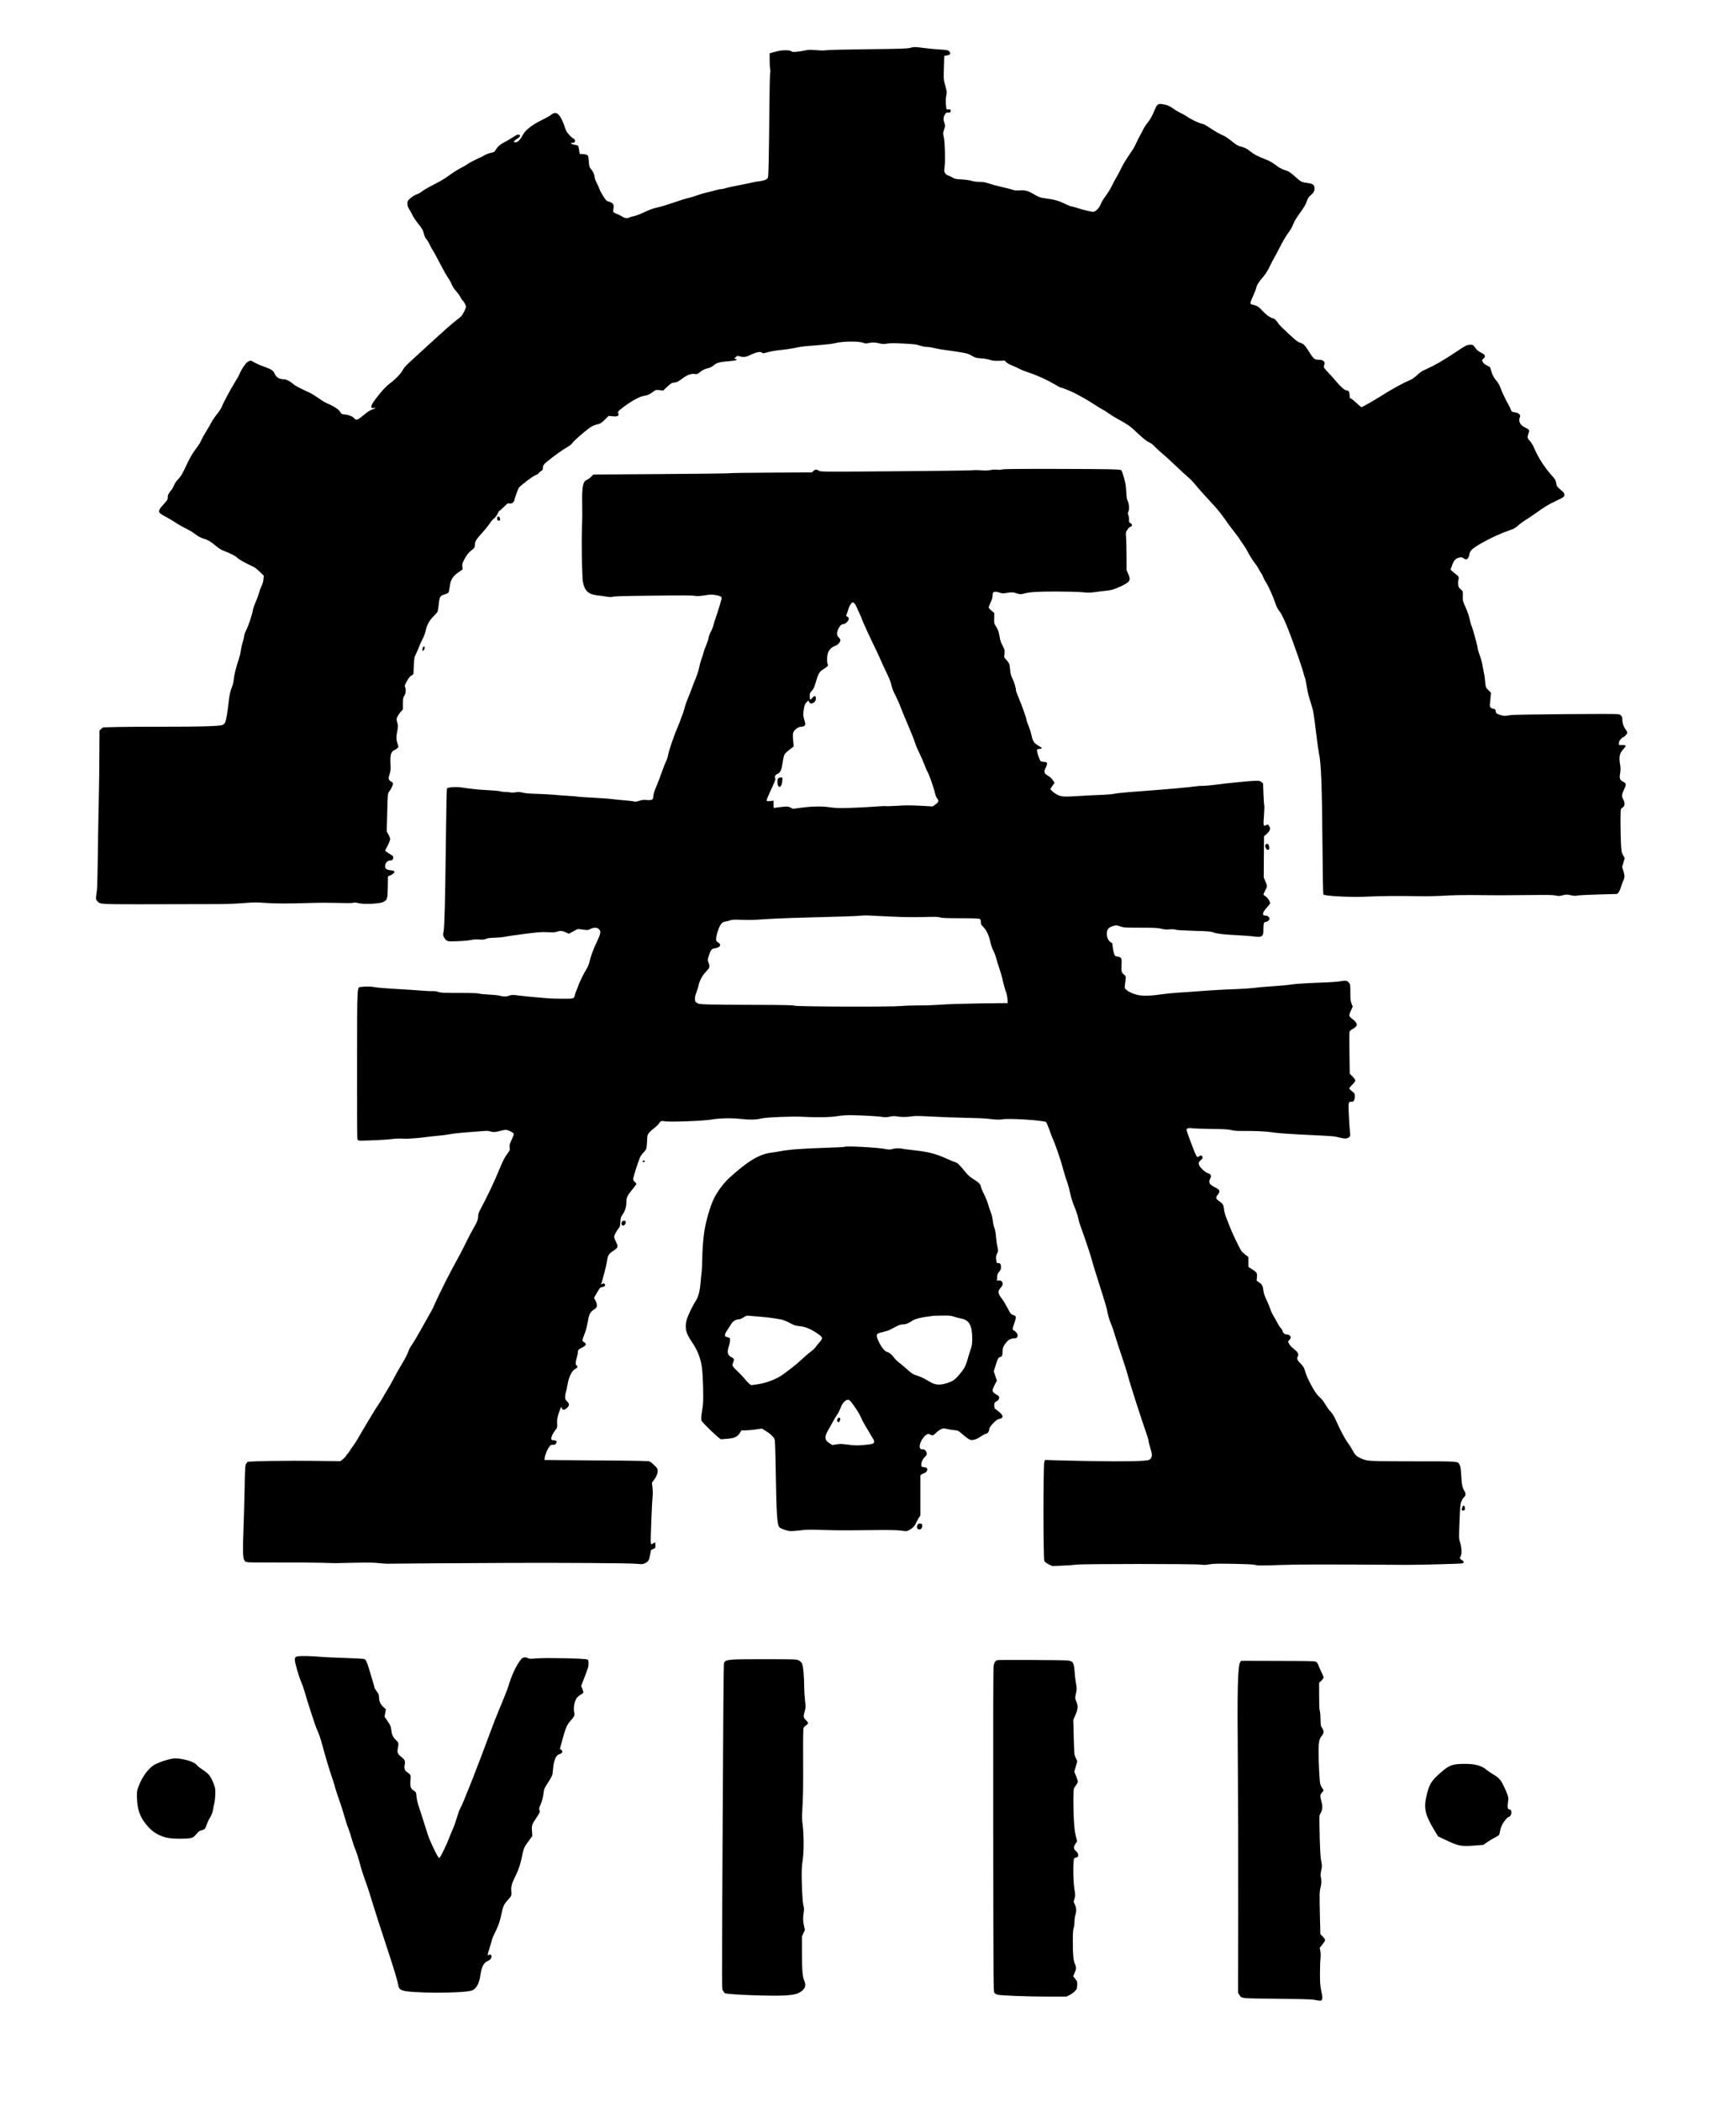 <?xml version="1.0" encoding="UTF-8" standalone="yes"?>
<svg version="1.0" xmlns="http://www.w3.org/2000/svg" width="2336pt" height="2826pt" viewBox="0 0 3115 3768" preserveAspectRatio="xMidYMid meet">
  <g transform="translate(0,3768) scale(0.1,-0.1)" fill="#000000" stroke="none">
    <path d="M16330 36823 c-46 -13 -174 -17 -755 -24 -385 -4 -722 -12 -750 -18
-33 -6 -94 -6 -180 2 -113 9 -140 8 -205 -7 -41 -9 -109 -19 -150 -23 -62 -5
-79 -3 -92 11 -22 22 -173 22 -248 0 -30 -8 -74 -20 -97 -26 l-43 -11 0 -121
c0 -67 4 -138 9 -158 5 -21 5 -57 0 -83 -5 -26 -11 -304 -14 -618 -5 -688 -14
-1155 -21 -1220 -5 -43 -10 -49 -46 -68 -23 -12 -75 -24 -122 -29 -44 -5 -94
-13 -111 -19 -16 -6 -115 -26 -220 -46 -104 -19 -219 -44 -253 -55 -35 -11
-78 -20 -96 -20 -18 0 -68 -11 -112 -24 -44 -13 -107 -29 -140 -35 -32 -7
-108 -29 -169 -50 -60 -22 -132 -44 -160 -49 -46 -9 -101 -27 -360 -113 -97
-33 -154 -48 -256 -72 -36 -9 -117 -41 -180 -71 -63 -30 -143 -62 -179 -69
-36 -7 -75 -19 -87 -25 -37 -20 -85 -14 -133 18 -25 16 -61 35 -80 41 -19 7
-46 19 -59 27 -20 14 -22 21 -16 56 12 69 8 89 -19 113 -14 12 -42 25 -61 29
-21 4 -44 17 -56 33 -43 56 -103 158 -114 196 -7 22 -29 71 -49 108 -20 38
-36 83 -36 100 0 41 -32 110 -69 152 -25 29 -29 43 -35 121 -4 49 -9 96 -12
106 -6 21 -55 38 -109 38 l-43 0 -10 72 c-6 39 -16 74 -23 79 -7 4 -31 10 -54
14 -23 3 -51 12 -61 20 -18 13 -17 14 11 15 17 0 36 4 43 9 21 13 10 54 -18
68 -38 19 -106 91 -129 137 -11 22 -28 66 -37 97 -8 31 -33 87 -53 125 -60
110 -113 127 -192 60 -16 -14 -89 -54 -162 -90 -171 -84 -288 -175 -333 -260
-46 -87 -93 -136 -132 -136 -18 0 -32 4 -32 8 0 12 39 46 78 68 49 28 40 73
-12 60 -13 -3 -57 -28 -99 -55 -42 -28 -104 -64 -139 -81 -71 -35 -120 -78
-150 -132 -12 -21 -29 -40 -38 -43 -8 -3 -42 -12 -75 -20 -33 -9 -80 -29 -106
-45 -25 -17 -49 -30 -52 -30 -17 0 -219 -103 -244 -124 -15 -13 -69 -44 -118
-69 -50 -25 -139 -81 -198 -125 -70 -53 -162 -109 -269 -163 -90 -45 -188
-101 -218 -124 -30 -24 -66 -46 -80 -50 -48 -14 -102 -47 -146 -87 -40 -37
-44 -45 -44 -87 0 -37 8 -61 36 -107 20 -32 47 -81 59 -109 13 -27 55 -90 95
-140 77 -95 93 -124 110 -201 6 -27 24 -62 42 -83 17 -19 44 -65 61 -101 16
-36 39 -78 51 -95 13 -16 72 -124 132 -240 60 -115 124 -230 143 -254 19 -25
42 -65 53 -90 31 -75 49 -103 101 -161 27 -30 57 -73 67 -95 10 -22 27 -49 40
-60 28 -25 60 -87 60 -117 0 -28 -53 -134 -83 -166 -12 -13 -62 -55 -112 -92
-49 -38 -196 -166 -325 -285 -129 -119 -313 -287 -408 -373 -136 -123 -180
-169 -203 -213 -37 -70 -129 -165 -233 -243 -73 -55 -153 -142 -259 -282 -89
-118 -99 -172 -29 -159 51 9 31 -8 -34 -29 -34 -11 -79 -40 -135 -87 -124
-105 -148 -113 -189 -64 -25 30 -92 57 -159 63 -59 6 -67 10 -79 35 -25 51
-110 109 -254 171 -31 13 -98 55 -150 92 -51 37 -131 85 -178 106 -187 86
-232 111 -277 150 -56 48 -116 77 -159 78 -83 0 -139 35 -168 104 -22 52 -59
76 -187 122 -68 24 -149 60 -180 79 -60 37 -72 37 -121 3 -34 -24 -115 -144
-137 -206 -10 -26 -46 -92 -81 -147 -78 -124 -213 -375 -240 -447 -11 -30 -49
-88 -86 -133 -36 -44 -79 -107 -96 -140 -17 -33 -60 -107 -96 -165 -36 -58
-76 -129 -88 -159 -12 -29 -37 -74 -56 -99 -121 -163 -140 -196 -261 -452 -32
-67 -61 -112 -100 -151 -33 -35 -61 -76 -72 -105 -10 -27 -30 -64 -44 -82 -64
-82 -71 -95 -71 -139 0 -40 -6 -49 -68 -117 -83 -90 -101 -126 -79 -160 9 -13
58 -45 109 -71 51 -27 132 -74 179 -106 47 -32 128 -78 181 -103 52 -25 117
-63 144 -84 67 -53 130 -88 184 -102 63 -17 134 -59 214 -129 38 -32 92 -68
120 -79 155 -60 218 -92 265 -134 43 -39 117 -80 298 -166 18 -8 65 -46 104
-84 l72 -70 -5 -62 c-4 -39 -15 -81 -32 -115 -15 -29 -36 -85 -46 -125 -10
-39 -38 -116 -63 -171 -24 -55 -47 -121 -50 -146 -10 -71 -82 -290 -122 -364
-20 -39 -35 -81 -35 -101 0 -18 -11 -66 -25 -106 -13 -40 -29 -111 -35 -157
-6 -46 -22 -113 -35 -150 -43 -122 -84 -285 -90 -361 -4 -41 -17 -100 -30
-130 -34 -82 -53 -172 -65 -295 -15 -161 -44 -327 -64 -356 -9 -14 -29 -32
-44 -39 -46 -21 -402 -32 -1027 -31 -324 1 -709 -2 -854 -5 l-264 -7 -31 -27
-31 -28 -2 -444 c-1 -244 -6 -630 -12 -858 -5 -228 -13 -658 -16 -955 -4 -297
-11 -571 -16 -610 -23 -164 -23 -158 5 -192 49 -58 43 -57 746 -58 355 0 767
1 915 2 149 0 374 1 500 1 133 -1 325 7 454 17 195 15 245 16 385 5 183 -14
431 -15 817 -2 147 5 372 5 500 1 146 -5 248 -5 270 1 27 8 55 6 105 -6 101
-23 376 -11 436 20 79 40 83 52 86 270 l3 192 32 12 c18 7 45 22 61 35 43 34
30 53 -41 61 -80 9 -103 26 -103 77 0 50 43 99 87 99 37 0 50 10 57 40 8 31 2
40 -54 73 -25 14 -55 35 -68 45 l-23 18 46 89 c25 49 45 102 45 118 0 16 -14
54 -31 83 l-30 53 9 341 c8 327 10 342 30 368 35 43 72 119 72 147 0 18 -7 28
-24 35 -14 5 -33 21 -42 35 -16 24 -16 30 6 102 20 66 22 91 17 182 -9 168 9
226 78 255 16 7 39 23 49 34 18 21 18 24 3 64 -26 70 -30 136 -13 218 20 93
20 124 1 185 -13 45 -13 52 4 89 10 23 36 63 59 89 l42 48 0 102 c1 91 3 106
25 142 27 44 32 101 14 153 -10 28 -7 39 31 107 28 51 54 84 80 101 l38 25 7
150 c7 146 8 152 45 227 20 42 43 95 50 117 7 22 33 78 57 126 25 47 51 116
59 153 22 107 68 192 139 261 34 33 67 70 74 82 6 12 16 68 22 125 16 156 21
165 120 194 27 8 53 22 58 32 5 9 14 54 20 100 18 137 52 189 185 280 l48 33
-6 48 c-6 43 -2 57 33 127 41 81 76 124 149 182 38 30 42 37 42 78 0 62 25
105 123 210 47 51 108 125 135 166 27 41 66 87 87 102 21 16 47 51 62 82 14
30 29 54 34 54 5 0 40 32 79 70 60 61 73 70 95 64 45 -11 84 13 95 60 18 70
61 190 79 218 25 40 257 216 303 230 22 6 47 22 55 35 9 13 29 31 44 39 22 11
29 22 29 44 0 51 17 77 87 133 118 96 285 215 356 253 43 24 75 50 89 72 23
37 205 197 303 267 58 41 83 52 171 74 29 8 59 29 107 77 l67 67 70 -7 c43 -4
79 -2 90 4 22 12 26 40 8 58 -15 15 47 72 179 162 123 83 231 136 296 144 54
7 105 30 162 76 39 31 42 31 108 25 l68 -7 68 65 c37 36 79 68 92 71 13 3 41
8 63 11 25 4 63 26 110 61 91 70 163 98 228 89 45 -6 52 -4 91 28 54 44 89 61
156 77 35 8 67 24 91 46 54 49 107 64 269 77 138 11 184 26 129 40 l-23 6 27
27 c25 26 29 27 66 16 63 -19 118 -15 175 14 115 59 209 79 231 49 10 -13 22
-12 101 10 49 14 139 30 200 36 119 11 253 32 353 54 60 13 132 20 452 45 74
6 160 17 191 25 145 38 436 42 521 8 33 -13 48 -14 90 -4 68 15 120 14 197 -5
57 -15 76 -15 142 -4 60 9 124 9 295 0 187 -9 230 -15 291 -36 39 -13 94 -24
123 -24 28 0 86 -9 128 -19 43 -11 132 -27 199 -36 67 -8 187 -26 268 -39 131
-22 153 -29 213 -64 62 -37 74 -40 167 -47 57 -4 124 -15 158 -27 48 -16 78
-19 161 -17 l102 4 31 -30 c16 -16 63 -43 104 -58 41 -16 98 -43 128 -59 30
-17 107 -47 171 -68 147 -48 325 -129 459 -208 58 -34 110 -62 117 -62 22 0
199 -71 264 -107 36 -20 99 -54 140 -76 41 -22 125 -72 185 -112 61 -40 130
-83 155 -95 25 -12 80 -47 123 -78 43 -30 118 -76 166 -102 163 -88 214 -124
320 -225 130 -123 183 -166 239 -190 25 -11 66 -43 95 -76 29 -31 86 -83 127
-116 41 -33 154 -136 250 -228 96 -92 199 -186 228 -209 28 -23 75 -71 104
-107 56 -70 173 -202 283 -319 115 -122 202 -228 271 -329 36 -53 107 -149
158 -214 51 -64 99 -129 106 -145 8 -15 33 -52 56 -82 22 -30 56 -83 73 -118
40 -79 114 -196 152 -240 16 -18 43 -61 60 -95 18 -34 37 -66 44 -72 6 -5 20
-32 30 -60 10 -27 36 -76 57 -107 39 -59 128 -259 168 -381 12 -37 37 -87 56
-110 71 -87 169 -320 340 -809 51 -148 96 -285 100 -305 4 -21 15 -60 25 -86
11 -26 26 -94 34 -150 18 -119 34 -184 80 -327 42 -131 46 -158 90 -520 20
-162 42 -322 49 -355 41 -180 57 -572 65 -1608 4 -561 11 -931 17 -937 30 -30
508 -53 797 -38 204 11 527 14 907 8 151 -3 345 1 475 9 121 8 328 12 460 11
405 -5 653 -5 1070 0 313 4 413 2 459 -8 52 -12 66 -12 126 4 64 16 73 16 146
1 61 -13 88 -14 119 -6 22 5 186 14 365 19 179 5 330 9 337 9 24 2 54 47 74
113 11 37 31 91 44 120 30 65 31 91 4 180 l-22 71 23 80 23 80 -29 51 c-27 47
-30 62 -38 201 -5 83 -9 258 -9 390 1 218 2 241 19 250 61 35 70 85 28 164
-29 56 -26 83 21 183 37 78 34 103 -15 128 -66 34 -75 56 -60 149 10 62 11 94
2 149 -25 150 -14 209 52 283 62 69 60 79 -14 79 l-60 0 0 35 c0 24 9 45 31
70 17 19 36 35 43 35 18 0 76 63 76 83 0 9 -15 37 -34 61 -35 47 -56 115 -56
186 0 46 -25 74 -73 84 -51 11 -1844 -4 -1922 -16 -38 -5 -83 -12 -100 -14
-17 -3 -61 5 -100 18 -66 22 -70 25 -73 55 -4 36 -20 53 -57 57 -40 5 -57 33
-50 86 3 25 8 80 12 122 l6 77 -46 45 c-48 47 -49 47 -63 199 -3 37 -10 82
-15 100 -5 18 -16 77 -25 132 -9 55 -32 141 -51 190 -19 50 -38 117 -42 150
-8 60 -93 362 -112 397 -5 10 -19 59 -29 110 -12 53 -41 139 -72 207 -51 114
-52 118 -50 203 2 79 0 90 -19 105 -12 10 -30 26 -40 35 -24 23 -34 100 -20
149 15 49 5 68 -52 108 -23 16 -52 40 -65 54 l-24 25 27 73 c35 99 62 126 142
144 25 5 40 2 62 -14 16 -12 36 -21 45 -21 28 0 53 36 60 84 5 33 17 59 41 85
70 77 428 265 651 341 109 37 128 48 188 100 36 33 97 77 134 99 38 22 119 76
181 121 159 114 222 153 357 216 66 31 127 63 137 72 28 25 22 70 -15 100
-102 87 -106 91 -113 140 -9 62 -16 74 -90 157 -126 143 -232 307 -304 475
-27 61 -56 109 -81 135 -45 46 -48 65 -23 135 21 59 14 69 -64 106 -87 41
-119 105 -92 183 10 28 9 35 -11 56 -13 14 -39 26 -67 30 -66 10 -71 13 -84
53 -6 19 -28 63 -47 96 -46 78 -125 247 -146 312 -9 28 -37 74 -62 104 -54 64
-77 107 -97 184 -9 32 -18 61 -22 64 -3 3 -29 18 -58 32 -36 17 -57 35 -70 60
-16 33 -16 36 0 50 59 50 51 76 -37 120 -32 16 -67 41 -77 55 -60 86 -62 87
-124 83 -55 -4 -68 -11 -246 -130 -218 -146 -387 -243 -526 -304 -78 -34 -111
-55 -166 -107 -38 -35 -88 -73 -112 -83 -154 -66 -333 -164 -554 -304 -116
-73 -322 -190 -335 -190 -6 0 -46 33 -90 74 -43 41 -88 77 -100 81 -11 3 -20
9 -21 13 0 4 -2 28 -3 53 -2 53 -19 79 -51 79 -34 0 -102 58 -185 156 -41 49
-110 126 -154 172 -64 68 -77 87 -71 105 19 60 17 74 -10 96 -21 16 -42 21
-82 21 -74 0 -96 18 -168 134 -70 114 -105 152 -150 165 -18 5 -48 19 -67 32
-60 41 -312 277 -337 316 -41 62 -72 92 -105 98 -47 10 -127 69 -186 136 -54
63 -102 93 -163 104 -64 12 -64 22 -8 145 28 61 56 131 61 156 13 56 46 109
128 204 45 53 80 107 116 185 29 61 65 129 79 152 15 24 61 110 102 192 41 82
99 182 128 223 75 106 81 116 116 198 17 41 56 109 87 150 101 138 133 191
154 256 18 52 31 72 70 105 55 46 75 92 66 145 -9 46 -40 64 -132 75 -91 12
-114 22 -185 87 -118 106 -143 122 -210 142 -37 11 -89 36 -116 55 -113 83
-168 115 -236 140 -130 48 -211 91 -275 144 -60 50 -94 66 -190 91 -27 7 -71
34 -120 74 -94 76 -141 107 -212 136 -30 13 -104 55 -165 95 -127 84 -139 90
-183 99 -49 9 -196 80 -252 121 -26 19 -81 50 -121 69 -41 18 -101 54 -134 79
-65 48 -120 71 -203 82 -72 10 -92 -6 -132 -102 -50 -121 -77 -169 -131 -236
-28 -34 -64 -91 -81 -127 -17 -35 -44 -86 -59 -112 -15 -25 -42 -80 -60 -120
-17 -40 -46 -94 -63 -119 -141 -208 -172 -260 -213 -346 -26 -54 -62 -123 -81
-152 -19 -30 -55 -98 -80 -150 -25 -52 -76 -135 -113 -184 -38 -50 -76 -114
-88 -147 -22 -61 -82 -125 -126 -136 -24 -6 -200 35 -304 71 -41 14 -84 25
-96 25 -12 0 -66 22 -121 49 -106 52 -179 73 -314 91 -123 16 -151 25 -240 79
-98 60 -158 76 -258 68 -53 -4 -86 -2 -108 8 -18 7 -105 30 -194 50 -89 20
-199 50 -245 66 -68 23 -102 29 -169 29 -53 0 -104 7 -142 19 -35 10 -109 21
-179 25 -106 6 -125 10 -165 34 -25 15 -61 32 -80 38 -22 7 -42 23 -53 42 -16
28 -17 40 -8 104 15 111 7 447 -13 538 -16 73 -16 76 5 141 21 64 21 68 5 114
-22 65 -20 102 7 150 21 36 27 40 56 37 35 -4 51 9 51 41 0 13 -8 17 -39 17
l-38 0 -7 53 c-9 79 -7 150 5 205 12 52 13 47 -31 211 -18 67 -19 93 -13 282
l6 208 41 7 c23 3 47 11 54 16 19 16 14 45 -12 66 -20 15 -48 20 -153 25 -70
4 -198 16 -283 27 -180 23 -187 23 -260 3z"/>
    <path d="M17981 29263 c-24 -7 -59 -9 -88 -4 -29 4 -77 2 -122 -7 -53 -9 -98
-11 -165 -4 -50 4 -125 5 -166 0 -41 -4 -669 -12 -1394 -18 -1308 -10 -1319
-10 -1351 10 -43 27 -71 25 -101 -5 l-25 -25 -733 -4 c-404 -2 -739 -7 -746
-11 -6 -4 -558 -10 -1227 -15 l-1215 -8 -42 -41 c-22 -22 -57 -47 -77 -55 -71
-29 -89 -130 -82 -447 3 -112 1 -298 -4 -414 -11 -252 0 -872 17 -970 27 -155
100 -223 256 -240 33 -3 102 -13 154 -21 74 -12 103 -12 125 -4 20 8 221 14
615 18 708 8 789 8 864 -3 43 -6 88 -3 173 10 97 16 124 17 182 7 86 -14 121
-30 121 -53 0 -21 -70 -253 -110 -364 -16 -44 -34 -102 -40 -130 -6 -27 -26
-77 -44 -110 -19 -33 -37 -82 -41 -110 -3 -27 -22 -84 -40 -125 -18 -41 -41
-102 -49 -136 -9 -34 -27 -92 -42 -130 -14 -38 -32 -104 -39 -146 -8 -43 -36
-130 -63 -195 -27 -65 -57 -143 -67 -173 -10 -30 -39 -105 -65 -165 -26 -61
-57 -149 -68 -196 -12 -47 -33 -111 -47 -142 -14 -32 -25 -62 -25 -68 0 -6
-22 -61 -49 -123 -62 -140 -157 -418 -173 -505 -6 -36 -21 -84 -34 -106 -12
-22 -46 -107 -75 -190 -28 -82 -74 -202 -101 -265 -33 -76 -52 -135 -55 -173
-5 -52 -9 -60 -32 -69 -15 -5 -55 -7 -91 -3 -53 5 -78 2 -128 -14 -51 -17 -70
-20 -100 -12 -20 6 -100 15 -177 21 -77 6 -167 15 -200 20 -33 6 -188 17 -344
26 -157 8 -288 17 -292 20 -4 2 -81 9 -171 14 -90 5 -203 14 -253 19 -49 5
-180 12 -290 16 -137 3 -221 10 -267 22 -54 13 -78 15 -124 6 -34 -6 -72 -7
-93 -2 -20 5 -64 9 -98 9 -34 0 -74 5 -90 11 -15 6 -111 15 -213 20 -165 8
-283 20 -490 50 -93 14 -238 2 -250 -20 -5 -10 -14 -433 -20 -977 -12 -1066
-24 -1499 -41 -1590 -11 -54 -10 -65 7 -99 25 -51 60 -75 109 -75 131 -1 309
10 369 23 48 11 94 14 152 10 66 -5 91 -2 126 12 31 13 75 19 158 20 63 2 147
10 185 18 39 9 200 32 358 52 248 31 304 35 405 29 99 -6 127 -4 171 11 59 19
84 17 157 -15 l52 -23 38 20 c22 11 58 31 80 44 41 23 44 23 132 10 87 -12 92
-12 134 10 56 29 119 31 148 4 50 -45 46 -73 -40 -255 -60 -129 -100 -238
-125 -346 -8 -35 -30 -87 -48 -116 -48 -75 -131 -243 -152 -308 -10 -30 -26
-71 -36 -90 -9 -20 -20 -53 -24 -73 -13 -67 -15 -67 -228 -66 -106 0 -228 4
-272 9 -44 4 -143 13 -220 19 -77 6 -200 19 -274 28 -125 16 -137 16 -181 0
-58 -21 -110 -21 -172 -2 -26 8 -116 17 -200 21 -84 4 -162 12 -173 18 -14 7
-126 11 -350 11 -295 0 -336 2 -383 19 -33 11 -69 16 -95 13 -23 -2 -112 2
-197 9 -85 7 -243 18 -350 24 -262 14 -456 29 -505 40 -47 11 -163 13 -230 3
-82 -11 -76 97 -78 -1387 -1 -721 1 -1323 5 -1337 4 -15 16 -29 26 -31 29 -8
476 11 572 24 92 12 166 14 245 8 54 -4 292 15 390 30 33 6 119 15 190 21 72
6 177 19 235 30 58 11 200 27 315 35 116 8 245 18 287 22 55 6 90 4 120 -5 59
-18 97 -16 180 7 91 25 121 25 172 0 77 -38 82 -45 67 -88 -8 -20 -27 -65 -43
-99 -24 -51 -28 -70 -23 -110 6 -45 4 -51 -35 -103 -51 -66 -88 -138 -150
-290 -95 -232 -219 -493 -341 -718 -29 -55 -39 -85 -39 -120 -1 -63 -16 -101
-90 -228 -35 -60 -100 -185 -145 -279 -45 -93 -115 -226 -154 -295 -91 -157
-326 -623 -379 -752 -22 -53 -66 -141 -98 -195 -31 -54 -108 -190 -171 -303
-63 -113 -132 -228 -154 -257 -21 -29 -46 -74 -55 -100 -23 -67 -65 -149 -146
-282 -38 -63 -92 -159 -120 -214 -27 -55 -78 -145 -112 -201 -34 -55 -77 -128
-95 -161 -19 -33 -51 -85 -73 -115 -41 -57 -286 -463 -365 -605 -25 -44 -64
-105 -88 -135 -23 -30 -49 -69 -58 -85 -8 -17 -25 -39 -37 -50 -12 -11 -26
-30 -30 -41 -5 -12 -29 -38 -55 -59 l-46 -38 -447 6 c-456 7 -1183 -4 -1215
-18 -10 -4 -25 -22 -34 -39 -14 -26 -18 -92 -24 -451 -5 -231 -13 -540 -19
-686 -15 -404 -13 -525 9 -575 18 -40 22 -42 73 -49 29 -4 294 -7 588 -5 294
1 630 -1 745 -5 257 -8 216 -8 592 1 234 5 339 3 425 -7 62 -7 138 -12 168
-10 53 2 1268 10 2165 14 925 4 2162 -4 2275 -15 108 -10 118 -10 162 9 60 27
75 52 93 153 8 46 16 84 17 85 2 2 20 10 41 18 36 15 37 18 37 66 0 28 -3 51
-6 51 -3 0 -19 -8 -35 -17 -51 -30 -48 -64 -31 428 7 185 16 367 21 405 5 41
5 107 -1 163 l-10 93 31 42 c48 62 71 116 71 166 0 42 -4 50 -57 102 -32 31
-69 62 -83 69 -20 11 -197 15 -955 20 -511 4 -932 7 -934 8 -2 0 -1 19 3 41 9
60 53 162 85 201 24 28 34 33 64 31 29 -2 39 2 53 23 24 36 12 53 -38 57 -32
2 -44 8 -46 22 -6 29 26 102 69 156 39 49 39 49 36 132 -2 72 3 97 32 186 35
103 47 121 53 80 5 -39 52 -36 93 5 45 45 45 74 0 117 -30 29 -35 40 -35 81 0
25 7 65 15 89 8 23 22 85 30 138 23 141 85 257 151 282 27 11 33 45 9 54 -21
8 -19 67 5 144 11 35 20 79 20 97 0 38 13 50 84 85 64 31 74 65 26 92 -16 9
-30 24 -30 32 0 9 13 49 29 90 35 87 54 159 75 280 17 99 39 140 95 176 20 13
42 31 49 39 20 24 14 80 -14 130 l-25 47 54 95 c52 89 57 94 92 99 47 6 67 32
43 56 -12 12 -20 14 -36 5 -27 -15 -37 -14 -24 2 5 6 13 28 17 47 4 19 22 87
40 150 18 63 38 151 45 195 18 119 28 137 115 195 88 59 91 69 45 167 -16 34
-30 71 -30 81 0 27 45 115 78 153 27 31 30 42 33 115 4 75 7 86 41 135 45 67
68 143 68 226 0 73 16 112 82 193 74 92 98 123 98 132 0 4 -14 20 -31 35 -28
25 -30 32 -25 68 7 44 87 292 119 368 12 26 36 62 54 80 62 59 66 72 73 203 5
113 7 124 34 158 15 20 59 60 96 88 38 29 77 67 87 85 20 38 48 49 96 37 72
-18 701 5 842 30 142 25 352 30 530 11 169 -18 269 -15 378 10 89 21 550 39
722 29 255 -14 508 -10 630 11 80 14 151 18 262 17 197 -2 483 -19 551 -32 42
-7 71 -6 128 6 58 12 87 13 131 4 74 -13 177 -13 265 2 55 9 132 8 371 -5 166
-9 439 -19 607 -22 168 -3 339 -10 380 -16 148 -18 217 -21 265 -11 107 22
725 -16 784 -48 8 -4 35 -68 61 -141 26 -74 54 -147 62 -164 35 -67 142 -379
179 -520 22 -82 53 -186 70 -230 17 -44 44 -139 59 -212 19 -86 46 -173 78
-250 28 -65 57 -152 66 -195 8 -42 25 -102 37 -135 81 -221 190 -544 204 -605
9 -40 63 -219 121 -398 134 -421 151 -477 170 -579 9 -47 33 -126 54 -176 21
-49 43 -110 50 -135 13 -50 129 -407 196 -605 25 -71 60 -190 79 -263 29 -111
234 -747 330 -1019 14 -40 25 -84 25 -98 0 -13 14 -67 30 -118 17 -52 30 -109
30 -128 0 -41 -23 -77 -56 -89 -61 -24 -444 -31 -1014 -21 -316 6 -636 13
-711 16 l-137 5 -13 -37 c-21 -57 -20 -1735 0 -1776 9 -17 37 -39 78 -59 l64
-31 182 7 c100 3 211 12 247 18 82 15 2123 16 2240 0 58 -7 93 -6 155 6 65 12
144 13 420 9 222 -4 357 -10 390 -18 61 -16 78 -16 535 -1 231 7 669 9 1195 6
457 -3 898 -6 980 -6 230 -1 998 19 1017 27 31 13 29 35 -6 56 -43 25 -49 40
-28 70 25 35 21 154 -8 248 -23 73 -23 74 -11 377 10 266 14 311 32 356 11 29
31 62 44 74 37 35 41 66 12 116 -38 65 -47 109 -57 275 -6 115 -13 162 -27
190 -34 71 7 68 -833 68 -816 1 -826 1 -945 55 -74 33 -103 62 -145 142 -18
35 -50 86 -70 113 -52 70 -113 178 -175 309 -28 61 -65 138 -80 171 -16 33
-48 79 -71 103 -24 24 -63 78 -88 121 -25 43 -60 91 -77 107 -70 62 -98 99
-159 205 -71 126 -113 218 -136 304 -13 46 -28 72 -69 115 -73 76 -79 91 -59
133 22 47 7 77 -70 137 -35 27 -69 64 -83 90 l-23 44 25 26 c14 14 25 36 25
47 0 27 -35 53 -70 53 -36 0 -67 25 -75 59 -3 17 -19 43 -35 58 -16 15 -43 57
-61 93 -17 36 -49 92 -70 125 -20 33 -44 85 -53 115 -9 30 -39 104 -67 163
-39 81 -53 125 -59 177 -9 81 -25 110 -81 147 l-41 27 6 61 c8 75 -2 91 -90
146 l-64 41 0 89 0 88 -55 42 c-30 23 -63 55 -74 73 -45 72 -167 329 -207 436
-24 63 -54 142 -68 175 -14 33 -28 89 -32 125 -9 85 -20 106 -85 149 -65 44
-71 66 -30 114 35 39 40 76 14 99 -10 9 -46 30 -80 47 -84 42 -102 80 -68 145
28 53 12 86 -48 100 -33 8 -122 88 -143 128 -23 45 -18 73 23 105 30 25 35 34
29 56 -7 30 -30 35 -60 12 -11 -8 -23 -15 -27 -15 -14 0 -47 66 -83 165 -20
55 -55 148 -77 206 -23 58 -39 115 -37 125 4 24 41 32 108 22 30 -5 183 -10
340 -12 225 -3 299 -7 350 -20 43 -11 102 -16 180 -16 230 2 447 -7 545 -23
116 -18 294 -31 735 -52 372 -18 402 -20 499 -47 83 -22 131 -18 163 14 17 17
19 28 13 72 -11 87 -33 483 -27 513 7 39 18 51 46 46 41 -8 66 27 66 92 0 58
-1 59 -67 111 -18 14 -33 31 -33 38 0 6 25 36 55 66 30 30 55 63 55 74 0 11
-23 43 -51 72 l-50 51 -5 367 c-3 202 -2 377 1 387 4 11 31 34 62 51 93 52 90
98 -8 173 -31 24 -55 50 -57 63 -2 12 11 54 29 92 l32 70 -22 56 c-18 48 -21
77 -21 199 0 130 -2 145 -21 169 -33 42 -61 48 -148 32 -42 -8 -150 -17 -241
-21 -312 -11 -565 -26 -620 -35 -74 -13 -230 -27 -430 -40 -91 -6 -212 -17
-270 -25 -58 -7 -188 -16 -290 -20 -215 -7 -436 -19 -710 -40 -107 -8 -271
-20 -365 -25 -93 -6 -237 -21 -320 -33 -201 -30 -346 -29 -439 2 -87 28 -133
52 -170 86 -26 24 -28 30 -22 73 4 26 9 75 13 108 5 60 5 62 -25 84 -47 35
-56 66 -48 178 9 118 -2 140 -73 149 -37 5 -45 10 -57 40 -12 28 -33 144 -34
190 0 7 -14 20 -31 28 -39 21 -68 84 -69 148 0 85 33 122 131 147 39 10 53 8
109 -11 62 -22 79 -23 365 -24 257 0 310 -3 370 -18 54 -15 88 -17 150 -12 53
4 90 2 110 -6 19 -7 140 -14 325 -20 258 -7 302 -10 351 -28 71 -25 170 -37
434 -51 116 -6 239 -15 275 -20 109 -16 144 -13 168 13 19 20 22 35 22 116 0
104 9 131 45 131 27 0 65 32 65 54 0 28 -36 59 -68 58 -72 -2 -64 55 20 145
32 34 58 68 58 75 -1 36 -42 99 -79 123 -23 14 -41 30 -41 36 0 5 16 40 35 76
38 73 38 74 -3 168 l-26 60 2 370 3 370 40 34 c69 57 85 108 48 155 -20 25
-21 25 -51 10 -50 -26 -52 -14 -38 175 7 93 9 175 5 181 -4 6 -10 97 -14 202
l-7 191 -28 23 c-22 20 -38 24 -91 24 -87 0 -567 -46 -733 -71 -74 -10 -171
-19 -215 -19 -45 0 -109 -4 -142 -10 -113 -18 -576 -58 -1200 -104 -110 -9
-230 -22 -265 -30 -36 -7 -148 -17 -250 -20 -102 -3 -285 -13 -407 -21 -245
-16 -294 -12 -372 30 -52 28 -111 80 -111 97 0 6 16 33 36 60 l36 50 -29 46
c-17 29 -46 56 -78 75 -83 49 -92 75 -49 157 14 27 24 59 22 72 -3 20 -9 23
-55 26 -28 2 -56 9 -62 16 -17 20 -59 138 -62 176 -4 35 -4 35 41 40 25 3 45
10 45 15 0 6 -21 21 -47 35 -93 51 -117 85 -143 210 -8 39 -31 109 -50 156
-19 46 -35 92 -35 101 0 29 -87 275 -140 397 -27 63 -50 125 -50 138 0 43 -30
142 -64 213 -26 54 -35 89 -41 155 -9 104 -12 113 -65 175 l-42 50 6 68 c5 64
3 71 -36 144 -27 52 -43 97 -49 142 -12 88 -33 149 -71 206 -30 45 -31 51 -29
140 l2 93 -51 43 c-27 23 -50 49 -50 58 0 9 16 49 35 90 25 51 35 86 35 120 0
26 5 52 12 59 17 17 62 15 119 -5 42 -15 57 -16 119 -5 94 16 114 15 187 -8
57 -18 67 -18 117 -5 119 31 242 39 581 39 188 0 399 -6 472 -12 110 -11 148
-10 235 2 57 8 132 18 168 21 119 11 174 27 287 80 173 82 188 108 136 228
l-28 62 -1 265 c-1 146 -5 299 -9 340 -6 72 -5 77 24 122 18 29 40 50 56 54
36 9 34 48 -2 66 -25 13 -28 18 -25 60 2 26 -4 62 -11 80 -13 30 -13 38 0 63
20 37 13 148 -13 195 -14 26 -20 67 -25 165 -6 103 -14 155 -42 254 -19 68
-40 127 -47 131 -27 17 -236 21 -1157 23 -696 1 -952 -1 -982 -10z m-2655
-2397 c11 -8 28 -34 38 -58 10 -24 35 -79 56 -123 21 -44 46 -102 55 -130 16
-47 150 -336 250 -540 24 -49 56 -119 71 -155 14 -36 61 -137 104 -225 54
-110 83 -185 95 -240 11 -52 35 -114 70 -180 28 -55 67 -140 85 -190 18 -49
82 -204 142 -344 60 -140 117 -284 127 -320 10 -36 43 -115 74 -176 30 -60 71
-155 92 -210 20 -55 48 -119 62 -142 26 -44 117 -307 129 -370 7 -42 28 -89
51 -115 24 -27 8 -60 -45 -96 l-48 -32 -229 12 c-179 9 -267 9 -406 -1 -97 -6
-187 -9 -201 -6 -13 3 -112 -1 -219 -10 -106 -8 -302 -18 -434 -22 -203 -5
-258 -3 -358 12 -139 21 -325 17 -530 -11 l-128 -17 -45 22 c-42 21 -49 22
-152 12 -59 -6 -117 -14 -129 -17 -22 -6 -23 -4 -23 61 l0 68 -59 -7 c-46 -5
-60 -4 -64 7 -3 8 14 57 38 108 121 264 124 271 114 296 -12 33 4 61 48 79 46
20 69 72 88 209 8 60 23 122 33 139 10 16 51 55 91 86 l73 55 -8 85 c-12 133
-10 154 16 194 28 41 91 76 137 76 34 0 63 22 63 47 0 9 -9 48 -21 87 -21 72
-21 88 0 210 8 45 18 68 43 93 l32 33 13 -24 c17 -32 39 -39 73 -21 35 18 50
43 50 85 0 48 -27 51 -63 7 -16 -20 -33 -34 -38 -31 -5 3 -9 30 -9 61 0 51 3
60 38 97 31 33 43 60 66 141 42 150 70 202 123 234 25 14 59 38 77 53 27 24
30 29 19 47 -17 28 -16 136 2 197 18 61 64 108 131 133 51 19 94 66 94 103 0
11 -13 33 -30 48 -38 35 -40 84 -6 156 26 56 57 84 94 84 14 0 38 14 58 34 42
42 46 81 9 98 -14 6 -24 14 -23 17 10 20 38 102 47 138 11 39 54 103 70 103 3
0 16 -6 27 -14z m644 -5621 c217 -11 401 -13 591 -9 225 6 282 4 310 -7 27
-11 104 -14 359 -15 238 0 331 -3 348 -12 18 -10 22 -21 22 -57 0 -39 5 -49
45 -88 56 -56 98 -145 124 -263 11 -53 35 -123 57 -165 21 -41 43 -101 50
-134 7 -33 31 -111 54 -174 22 -63 52 -167 65 -231 14 -64 36 -145 50 -179 16
-39 28 -92 32 -140 l6 -78 -494 -6 c-284 -4 -579 -13 -694 -22 -110 -8 -294
-15 -410 -14 -115 0 -257 -5 -315 -11 -166 -17 -1847 -12 -1913 6 -42 11 -189
14 -727 15 -371 0 -747 4 -835 8 -145 6 -164 9 -193 30 -29 20 -32 27 -32 73
0 31 10 76 29 121 15 40 31 90 35 112 16 84 64 176 131 247 72 76 76 90 48
168 -17 47 -17 50 7 126 32 101 49 121 108 130 96 13 124 66 57 105 -32 19
-35 25 -35 65 0 64 55 228 91 268 22 26 40 35 76 41 26 4 65 14 86 22 33 13
68 15 215 9 123 -4 235 -2 367 9 105 8 350 19 545 25 961 26 1150 33 1210 40
36 5 99 7 140 4 41 -2 217 -11 390 -19z"/>
    <path d="M13980 23733 c-23 -9 -30 -24 -30 -70 0 -131 77 -121 87 12 6 63 5
65 -18 64 -13 0 -31 -3 -39 -6z"/>
    <path d="M8924 28406 c-3 -8 -4 -25 -2 -38 2 -17 9 -23 28 -23 21 0 25 4 23
29 -3 40 -37 62 -49 32z"/>
    <path d="M7590 26071 c-13 -25 -13 -61 0 -61 13 0 30 34 30 59 0 26 -16 27
-30 2z"/>
    <path d="M22712 22538 c-16 -16 -15 -33 4 -69 11 -22 21 -29 37 -27 18 2 22 9
21 40 -2 57 -33 85 -62 56z"/>
    <path d="M15148 17114 c-3 -3 -138 -10 -299 -15 -468 -16 -686 -32 -848 -63
-43 -8 -117 -20 -164 -26 -211 -26 -419 -151 -743 -445 -112 -102 -225 -254
-290 -390 -59 -125 -132 -373 -163 -556 -22 -128 -41 -381 -41 -559 0 -63 -5
-149 -10 -190 -6 -41 -15 -129 -20 -195 -12 -148 -40 -254 -85 -321 -49 -76
-131 -241 -157 -320 -34 -106 -31 -200 10 -288 18 -38 52 -96 76 -130 96 -134
159 -294 181 -459 20 -145 31 -577 17 -677 -6 -41 -16 -114 -23 -161 -10 -71
-10 -93 1 -118 16 -39 323 -331 348 -331 9 1 64 5 121 10 123 11 174 35 217
105 l29 45 73 0 c40 0 122 7 182 16 l109 16 68 -40 c73 -43 136 -100 159 -144
12 -22 16 -141 24 -614 13 -773 25 -940 70 -976 28 -23 115 -54 172 -63 28 -4
102 0 185 10 120 16 175 17 418 9 280 -9 345 -9 980 -2 252 2 364 -1 431 -11
86 -13 92 -12 131 7 65 34 104 73 129 129 13 29 36 72 51 95 l28 42 0 359 0
359 24 19 c13 10 29 19 36 19 24 0 65 41 65 65 0 29 -13 38 -65 45 -33 4 -41
9 -43 29 -7 46 20 113 60 150 44 42 49 74 17 115 -15 19 -30 26 -54 26 -25 0
-38 6 -46 21 -29 56 45 205 122 245 26 13 32 13 59 -1 44 -23 56 -19 107 31
26 26 66 55 89 65 39 18 46 18 105 4 35 -8 95 -18 132 -21 68 -6 69 -6 160
-85 51 -43 107 -83 125 -88 49 -14 116 7 196 62 37 26 79 47 92 47 24 0 54 41
54 77 1 28 22 60 76 115 54 55 75 69 118 77 68 14 58 66 -26 130 -29 23 -59
46 -65 51 -14 12 -17 88 -5 106 4 6 22 19 39 28 35 18 53 59 36 85 -5 9 -23
22 -39 30 -46 22 -74 52 -74 80 0 14 18 59 39 99 l39 73 -28 84 -28 83 32 104
c41 130 49 145 85 153 32 7 41 32 41 112 0 51 23 100 75 160 37 44 81 63 142
63 34 0 53 21 53 58 0 26 -37 71 -66 82 -31 12 -30 31 6 131 38 101 36 130 -5
142 -54 17 -59 22 -120 138 -33 63 -77 136 -99 162 -72 87 -76 141 -15 201 55
54 31 132 -39 124 l-34 -4 4 62 c3 52 9 67 36 98 18 20 33 49 33 64 3 70 -9
92 -51 92 -26 0 -28 3 -34 58 -7 61 -4 76 22 128 14 29 14 39 -2 113 -10 44
-21 127 -25 183 -5 66 -16 122 -30 156 -11 29 -24 85 -27 125 -4 44 -19 105
-39 157 -18 47 -36 100 -40 118 -9 42 -42 124 -94 231 -23 47 -41 93 -41 104
0 32 -38 74 -103 113 -90 55 -121 81 -180 154 -97 121 -138 159 -179 171 -22
5 -92 34 -157 64 -186 85 -338 124 -592 150 -84 9 -172 20 -194 25 -58 14
-122 12 -184 -5 -47 -12 -63 -12 -120 0 -140 29 -722 60 -743 39z m-1528
-3044 c126 -9 272 -28 399 -52 30 -5 97 -33 150 -61 83 -44 107 -51 177 -58
100 -9 197 -48 314 -127 107 -72 112 -89 47 -159 -24 -27 -55 -65 -69 -86 -14
-21 -52 -57 -84 -81 -33 -23 -106 -87 -164 -140 -58 -54 -139 -123 -180 -153
-41 -31 -111 -83 -154 -116 -111 -84 -303 -159 -471 -182 l-106 -15 -34 26
c-18 14 -53 50 -76 81 -24 30 -77 87 -119 126 -42 40 -85 84 -95 100 -16 26
-17 30 -1 70 24 64 21 74 -33 101 -67 35 -79 91 -41 201 11 32 20 77 20 100 0
41 -1 42 -47 56 -43 12 -48 17 -46 41 1 15 22 56 46 90 24 35 54 82 67 104 26
48 82 84 132 84 22 0 53 13 88 35 48 32 60 35 100 30 25 -3 106 -10 180 -15z
m3498 -1 c31 -11 87 -26 125 -33 145 -26 201 -122 202 -351 0 -113 -2 -127
-37 -230 -20 -60 -44 -139 -53 -175 -9 -36 -32 -92 -50 -125 -39 -71 -140
-188 -193 -224 -55 -37 -158 -72 -233 -78 -84 -7 -132 8 -253 81 -50 30 -118
62 -151 72 -86 24 -107 36 -203 123 -48 42 -112 96 -143 119 -31 24 -69 61
-85 83 -37 55 -86 96 -123 104 -19 4 -47 25 -71 53 -46 51 -108 173 -117 226
-7 44 14 59 117 82 41 9 91 24 110 34 19 10 70 37 114 59 60 32 89 41 127 41
49 0 103 20 160 61 58 41 172 68 384 93 17 1 94 4 173 5 122 1 151 -2 200 -20z
m-1845 -1531 c75 -95 149 -210 176 -276 15 -39 53 -110 83 -159 31 -48 64
-104 73 -123 10 -19 34 -58 52 -87 39 -57 38 -88 -2 -103 -31 -12 -200 -30
-279 -30 -36 0 -116 7 -178 16 -94 13 -126 13 -188 3 l-75 -12 -52 33 c-88 55
-94 109 -25 230 27 47 66 117 87 155 21 39 55 96 77 127 21 31 49 87 63 125
17 48 36 79 64 106 54 50 80 49 124 -5z"/>
    <path d="M15031 12241 c-15 -27 -14 -46 3 -60 12 -10 18 -7 31 13 9 14 15 33
13 43 -5 25 -35 28 -47 4z"/>
    <path d="M11537 16863 c-13 -12 -7 -23 13 -23 11 0 20 7 20 15 0 15 -21 21
-33 8z"/>
    <path d="M11160 15771 c-24 -46 0 -82 41 -61 20 11 35 52 24 69 -11 18 -54 12
-65 -8z"/>
    <path d="M26240 10655 c-18 -48 -13 -67 18 -63 24 3 27 7 27 43 0 49 -29 62
-45 20z"/>
    <path d="M16464 10335 c-24 -36 -9 -79 28 -83 33 -4 61 33 56 75 -2 23 -8 29
-35 31 -25 3 -35 -2 -49 -23z"/>
    <path d="M5352 7979 c-48 -6 -62 -20 -62 -63 0 -50 67 -286 108 -381 22 -50
51 -133 66 -185 38 -141 201 -642 221 -680 32 -62 67 -165 106 -310 47 -178
114 -402 173 -575 24 -71 49 -152 55 -180 7 -27 35 -113 62 -190 46 -128 68
-198 127 -400 11 -38 31 -97 45 -130 14 -33 39 -111 56 -172 17 -62 48 -155
70 -206 21 -52 56 -159 76 -238 20 -79 59 -202 85 -274 53 -145 96 -275 165
-505 25 -85 118 -371 205 -635 152 -461 221 -684 235 -770 10 -59 28 -81 82
-100 140 -50 1044 -53 1228 -4 86 23 143 120 165 278 20 146 58 222 125 251
24 10 50 29 59 41 33 48 8 98 -35 70 -27 -16 -25 -2 21 144 22 69 40 132 40
139 0 7 23 60 51 117 65 131 92 210 119 346 26 127 43 164 110 238 69 76 73
87 65 161 -8 80 9 142 75 273 56 113 90 215 120 366 26 131 37 154 119 265
l63 85 -6 87 c-8 102 -2 120 72 230 73 109 76 115 62 148 -10 24 -8 37 19 98
32 72 45 126 56 223 4 40 16 73 40 110 124 198 117 182 127 292 13 163 53 263
111 278 59 16 75 54 35 81 l-22 15 48 174 c58 213 78 257 149 337 61 67 74 97
62 140 -22 78 4 216 51 272 15 17 44 40 66 51 21 11 41 26 45 34 3 8 -5 39
-17 68 l-22 53 42 109 c88 228 90 235 90 296 0 56 -2 60 -27 71 -46 18 -732
33 -897 19 -121 -10 -142 -10 -162 4 -27 17 -67 19 -94 5 -59 -31 -180 -258
-236 -440 -36 -118 -60 -181 -191 -495 -41 -99 -99 -245 -128 -325 -77 -212
-295 -785 -353 -930 -144 -361 -184 -456 -211 -504 -17 -28 -43 -101 -60 -162
-17 -61 -49 -153 -72 -205 -23 -52 -57 -134 -76 -184 -37 -98 -133 -299 -158
-329 -15 -20 -15 -20 -30 0 -35 46 -157 305 -185 393 -17 53 -58 182 -91 286
-34 105 -73 226 -87 270 -14 43 -27 110 -30 148 -5 67 -6 69 -43 93 -61 38
-72 70 -64 181 7 90 6 95 -16 119 -13 14 -36 32 -51 40 -36 19 -51 73 -36 131
14 58 0 90 -61 137 -56 42 -76 81 -67 128 23 119 22 124 -28 173 -57 54 -76
97 -86 188 -7 61 -14 78 -64 150 l-56 82 12 67 12 67 -47 41 c-51 45 -77 108
-77 185 0 32 -9 52 -40 94 -22 29 -40 59 -40 67 0 7 -20 77 -44 156 -24 79
-52 169 -61 202 -27 95 -52 146 -77 155 -13 5 -176 14 -363 20 -187 6 -385 15
-440 21 -126 12 -326 17 -383 9z"/>
    <path d="M13160 7920 c-123 -9 -156 -21 -169 -64 -7 -20 -15 -1001 -23 -2701
-17 -3424 -17 -3121 6 -3173 10 -23 26 -44 35 -47 82 -26 854 -54 1081 -39
175 12 239 30 308 89 54 47 64 102 34 173 -32 75 -42 192 -42 505 l0 289 26
60 27 59 -17 75 c-19 87 -20 139 -5 235 9 57 8 81 -6 134 -22 88 -39 600 -24
712 25 186 28 228 29 401 0 111 -6 235 -16 315 -13 103 -15 163 -8 272 15 258
17 377 15 915 -2 361 1 544 8 563 6 15 27 37 46 48 19 12 35 29 35 38 0 9 -18
35 -40 56 -46 45 -48 61 -20 160 19 66 19 75 5 189 -8 66 -15 175 -15 241 0
186 -18 384 -39 424 -10 20 -34 43 -57 55 -38 20 -56 21 -554 22 -283 1 -562
-1 -620 -6z"/>
    <path d="M17893 7909 c-33 -12 -53 -45 -64 -102 -7 -39 -9 -967 -7 -2951 3
-2827 3 -2894 22 -2915 10 -11 35 -25 55 -31 57 -16 535 -35 901 -35 l335 0
55 27 c30 15 73 45 95 68 37 38 40 45 43 108 4 65 2 69 -34 115 l-38 48 24 52
c33 75 35 107 10 163 -30 69 -39 160 -40 395 0 159 3 216 15 249 8 23 15 75
15 114 0 39 7 93 15 120 23 74 19 143 -10 197 -13 26 -22 48 -20 51 2 2 11 28
18 58 13 49 12 67 -4 165 -25 151 -27 525 -3 549 8 9 24 16 33 16 53 0 50 74
-5 118 -43 34 -45 71 -5 130 l28 43 -24 97 c-16 66 -26 151 -33 267 -13 226
-13 547 0 581 6 15 24 44 40 64 17 21 30 48 30 59 0 12 -14 58 -31 101 l-32
80 27 93 26 94 -27 59 c-28 59 -28 60 -36 371 l-8 312 30 68 c57 131 60 177
19 273 -19 43 -19 47 -2 131 17 82 17 93 1 181 -9 51 -19 134 -22 183 -13 194
-29 220 -137 229 -109 8 -1233 13 -1255 5z"/>
    <path d="M22255 7876 c-46 -70 -56 -469 -44 -1786 5 -586 8 -1758 7 -2605 l-3
-1540 23 -38 c42 -67 16 -64 672 -70 343 -3 618 -10 650 -16 140 -26 148 -26
161 3 11 22 9 47 -12 149 -21 104 -24 150 -24 317 0 107 4 229 9 270 5 48 4
96 -3 133 l-10 58 43 54 c65 80 66 89 13 144 l-45 46 -8 335 c-9 380 -8 435
12 504 16 58 18 137 4 186 -8 26 -6 55 7 117 16 78 16 87 0 170 -13 65 -20
181 -27 438 -5 193 -7 361 -3 375 4 14 14 39 24 55 28 49 33 114 13 186 -30
113 -30 132 5 171 17 20 31 39 31 42 0 4 -11 22 -24 39 -13 18 -29 51 -36 75
-13 52 -29 356 -30 579 0 178 11 231 64 294 34 40 33 82 0 131 -25 35 -27 46
-29 160 -1 68 -7 136 -14 151 -7 19 -11 110 -11 265 l0 237 40 36 c22 20 40
46 40 57 0 11 -13 44 -28 74 -16 29 -41 85 -56 124 -19 52 -34 75 -54 85 -22
12 -144 14 -685 15 l-658 2 -14 -22z"/>
    <path d="M3051 6134 c-98 -21 -225 -68 -287 -105 -99 -59 -210 -209 -270 -364
-37 -96 -39 -105 -37 -205 4 -219 47 -348 163 -495 72 -90 142 -147 235 -192
105 -50 195 -66 375 -66 178 -1 231 10 269 55 58 69 80 87 107 93 62 13 78 28
100 96 12 37 40 98 63 136 29 48 45 90 52 133 5 34 17 92 26 129 8 36 16 111
17 166 1 94 -2 106 -38 197 -47 119 -85 165 -193 234 -45 30 -90 65 -99 79
-25 38 -127 83 -242 105 -118 23 -152 23 -241 4z"/>
    <path d="M26091 6035 c-81 -18 -145 -57 -252 -153 -167 -150 -198 -204 -249
-437 -44 -202 -11 -329 158 -604 l57 -93 135 -64 c244 -114 272 -119 556 -97
l120 9 65 46 c35 25 96 62 135 81 38 19 75 41 81 49 6 7 14 36 18 65 4 28 19
79 35 112 30 63 103 151 126 151 19 0 44 40 44 71 0 41 -10 59 -31 59 -34 0
-44 41 -31 128 11 71 11 83 -8 137 -11 33 -43 106 -70 161 -54 112 -85 145
-200 213 -37 22 -87 57 -111 77 -53 45 -102 66 -196 88 -89 20 -291 20 -382 1z"/>
  </g>
</svg>